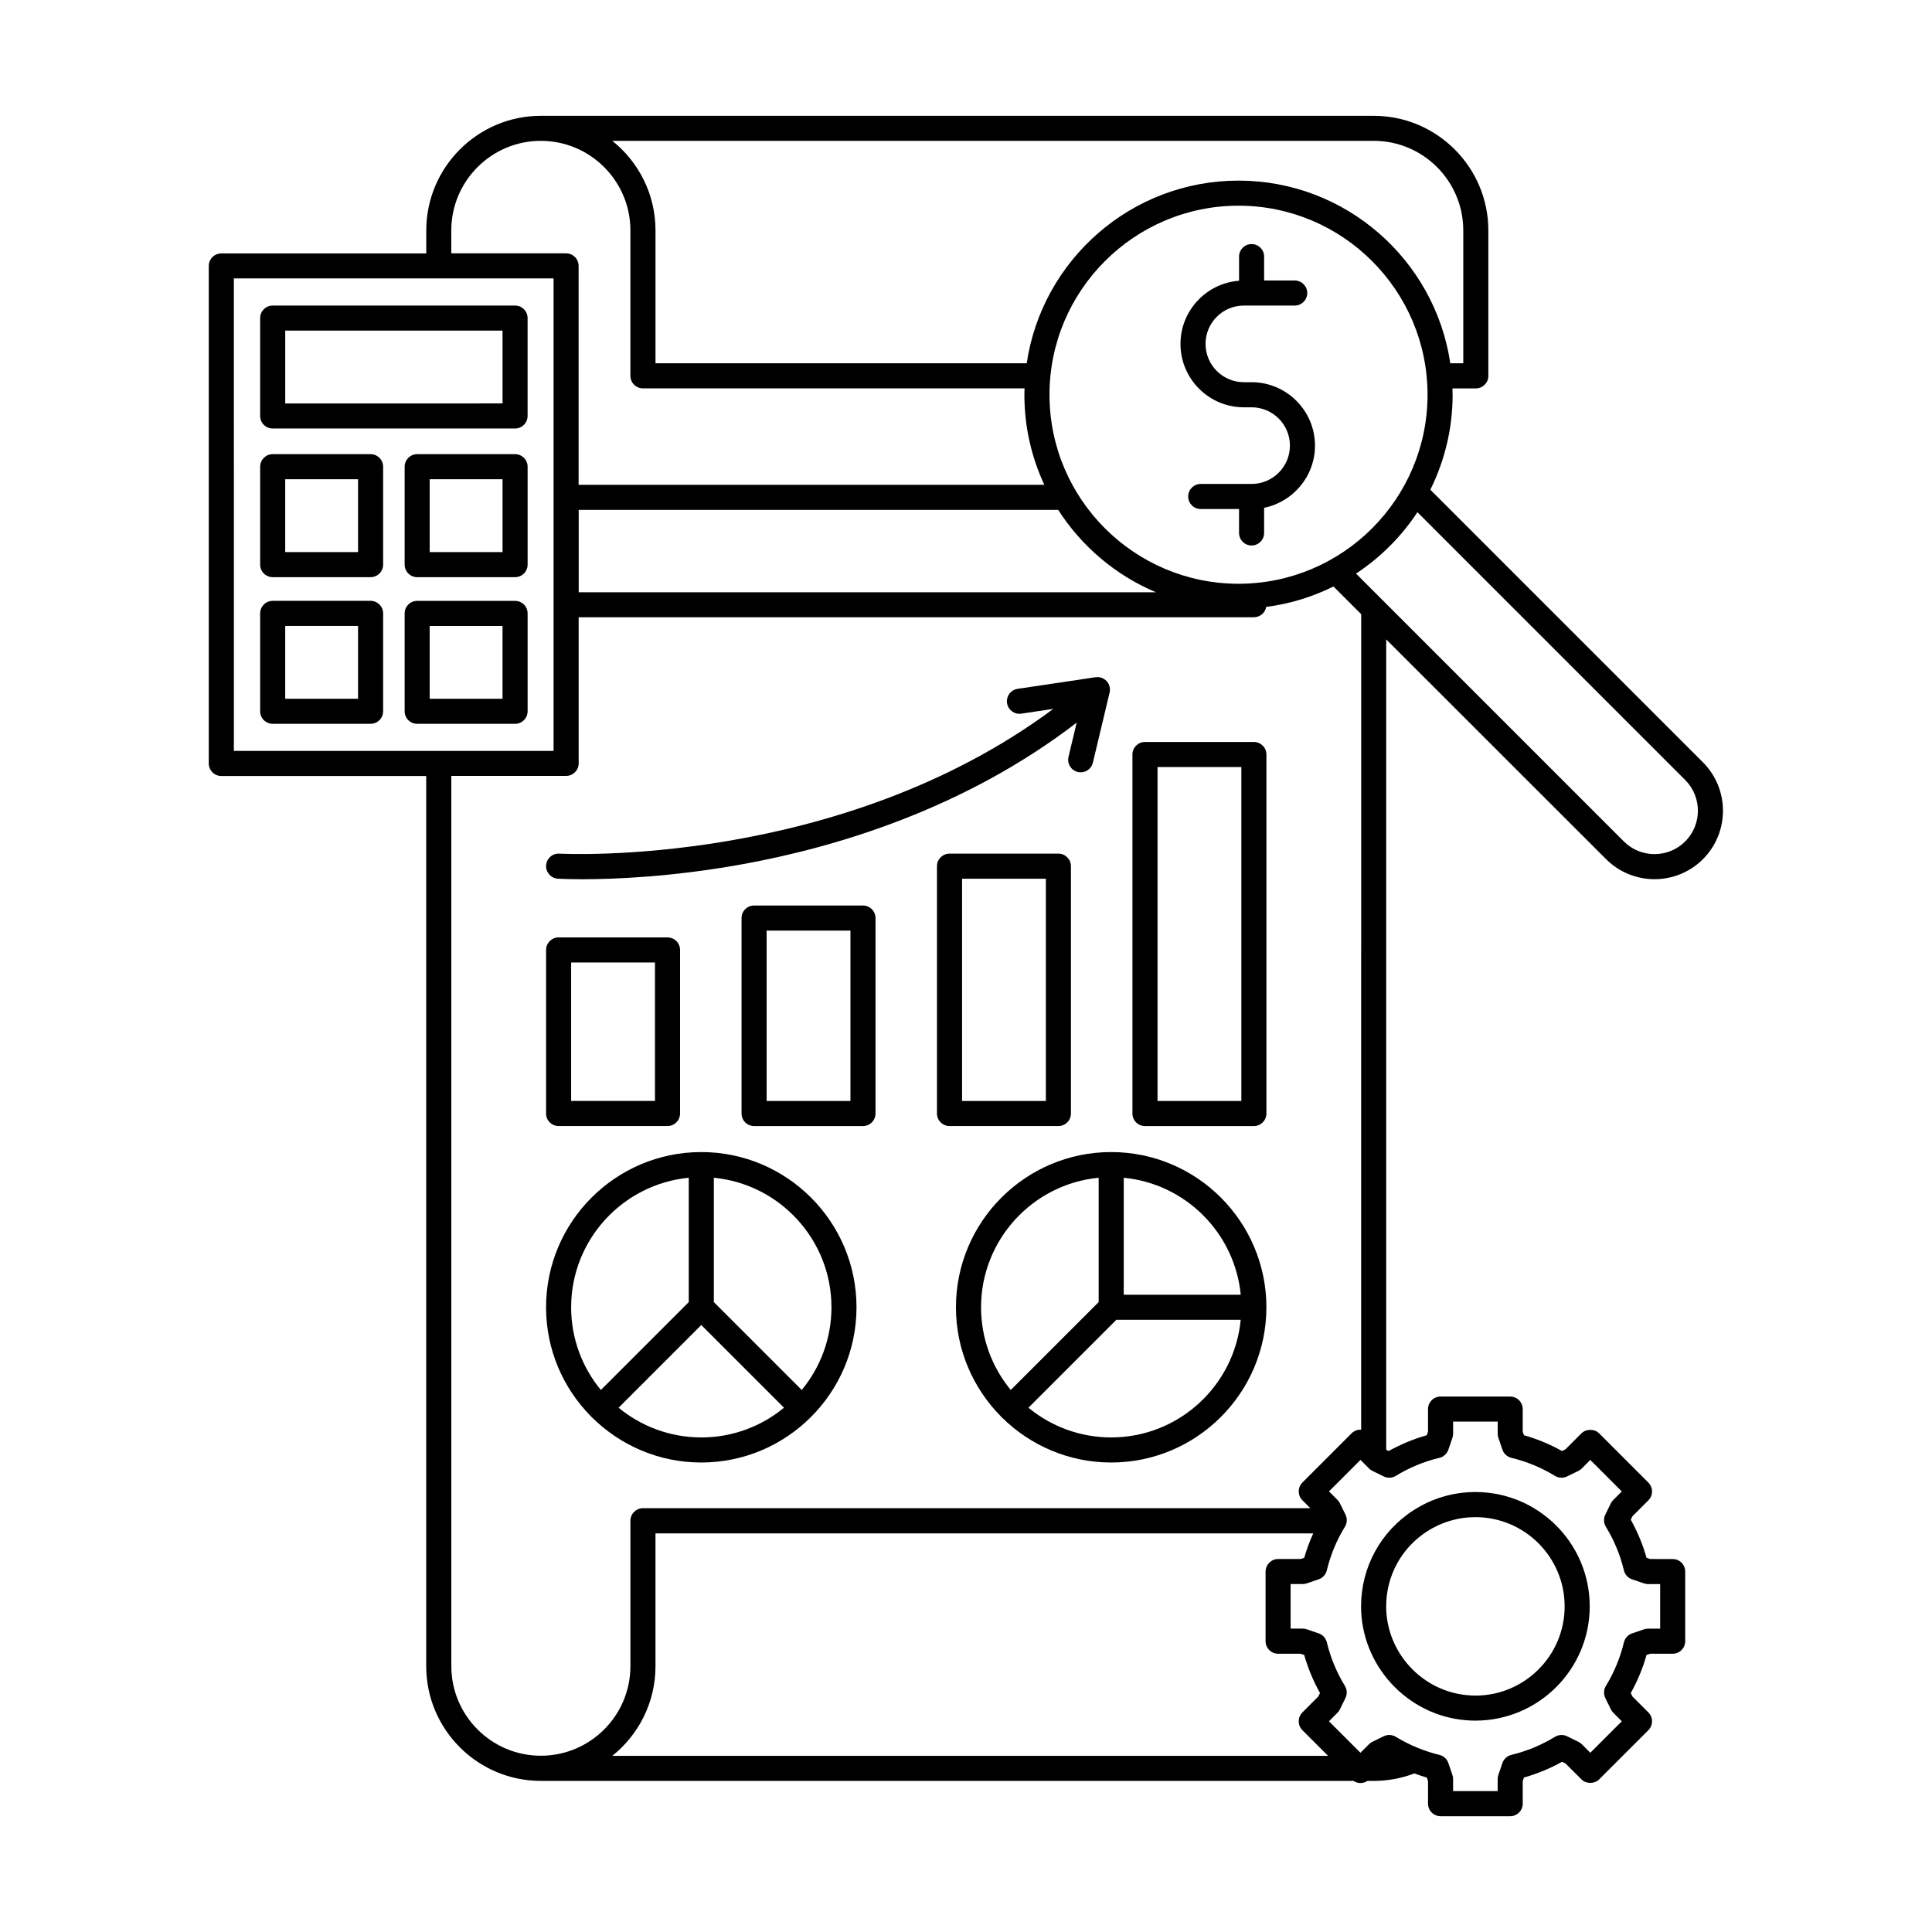 <?xml version="1.0" encoding="UTF-8"?>
<!-- Uploaded to: SVG Repo, www.svgrepo.com, Generator: SVG Repo Mixer Tools -->
<svg fill="#000000" width="800px" height="800px" version="1.1" viewBox="144 144 512 512" xmlns="http://www.w3.org/2000/svg">
 <g>
  <path d="m292.04 442.41h28.859c1.832 0 3.324-1.492 3.324-3.324v-43.336c0-1.832-1.484-3.324-3.324-3.324h-28.859c-1.832 0-3.324 1.484-3.324 3.324v43.336c-0.004 1.832 1.488 3.324 3.324 3.324zm3.316-43.344h22.219v36.699h-22.219z"/>
  <path d="m372.7 383.97h-28.863c-1.832 0-3.32 1.484-3.32 3.324v51.797c0 1.832 1.484 3.324 3.32 3.324h28.863c1.832 0 3.32-1.492 3.32-3.324v-51.797c0-1.84-1.484-3.324-3.32-3.324zm-3.324 51.797h-22.215v-45.152h22.215z"/>
  <path d="m427.81 439.09v-65.543c0-1.832-1.484-3.324-3.32-3.324h-28.859c-1.832 0-3.324 1.484-3.324 3.324v65.539c0 1.832 1.484 3.324 3.324 3.324h28.859c1.836 0.004 3.32-1.488 3.32-3.32zm-6.644-3.32h-22.207v-58.895h22.207z"/>
  <path d="m476.29 340.63h-28.863c-1.832 0-3.32 1.484-3.32 3.324v95.141c0 1.832 1.484 3.324 3.32 3.324h28.863c1.832 0 3.324-1.492 3.324-3.324v-95.141c0.004-1.836-1.484-3.324-3.324-3.324zm-3.32 95.141h-22.215v-88.496h22.215z"/>
  <path d="m291.84 376.86c0.273 0.016 2.59 0.145 6.543 0.145 8.273 0 23.719-0.578 42.652-4.027 24.164-4.398 58.387-14.465 88.293-37.469l-2.16 9.07c-0.434 1.785 0.676 3.578 2.457 4.004 0.258 0.059 0.52 0.09 0.77 0.09 1.508 0 2.863-1.027 3.231-2.555l4.434-18.582c0.25-1.074-0.039-2.207-0.781-3.019-0.746-0.812-1.848-1.203-2.941-1.043l-20.668 3.078c-1.812 0.273-3.059 1.965-2.797 3.777 0.273 1.812 1.953 3.062 3.773 2.797l8.484-1.258c-56.859 42.258-130.13 38.398-130.89 38.355-1.828-0.117-3.406 1.285-3.512 3.113-0.113 1.836 1.281 3.414 3.117 3.523z"/>
  <path d="m569.63 371.69c3.535 3.535 8.184 5.305 12.832 5.305 4.648 0 9.297-1.77 12.832-5.305 7.078-7.074 7.078-18.59 0-25.668l-72.242-72.242c3.769-7.586 5.906-16.133 5.906-25.164 0-0.562-0.023-1.125-0.039-1.684h6.191c1.832 0 3.316-1.484 3.316-3.32v-38.543c0-16.746-13.629-30.375-30.375-30.375h-220.71c-16.73 0-30.344 13.602-30.375 30.328 0 0.016-0.004 0.031-0.004 0.051v6.086h-54.312c-1.832 0-3.324 1.484-3.324 3.32v131.85c0 1.832 1.492 3.32 3.324 3.32h54.301v45.676c0 0.016 0.004 0.023 0.004 0.035v190.22 0.039c0.02 16.727 13.637 30.336 30.375 30.336h0.035 215.32c1.125 0.754 2.594 0.754 3.707 0h1.648c3.723 0 7.34-0.66 10.777-1.977 1.074 0.398 2.168 0.766 3.301 1.094l0.324 0.953v5.965c0 1.832 1.492 3.324 3.324 3.324h18.449c1.832 0 3.324-1.492 3.324-3.324v-5.965l0.324-0.957c1.742-0.492 3.481-1.102 5.203-1.809 1.641-0.68 3.281-1.477 4.887-2.371l0.918 0.441 4.227 4.223c1.246 1.246 3.449 1.246 4.695 0l13.047-13.039c1.289-1.301 1.289-3.406 0-4.699l-4.227-4.227-0.441-0.918c1.785-3.203 3.195-6.586 4.176-10.086l0.957-0.324h5.977c1.832 0 3.316-1.492 3.316-3.324v-18.453c0-1.832-1.48-3.316-3.316-3.316l-5.977-0.012-0.957-0.324c-0.984-3.5-2.394-6.883-4.176-10.09l0.441-0.91 4.223-4.227c1.293-1.301 1.293-3.402 0-4.699l-13.043-13.047c-1.25-1.246-3.461-1.234-4.707 0l-4.219 4.227-0.918 0.449c-3.203-1.789-6.59-3.188-10.09-4.18l-0.324-0.953v-5.981c0-1.832-1.492-3.316-3.324-3.316h-18.449c-1.832 0-3.324 1.48-3.324 3.316v5.981l-0.324 0.953c-3.496 0.988-6.883 2.394-10.102 4.18l-0.656-0.316v-132.89-0.035-81.848zm20.969-20.98c4.484 4.492 4.484 11.789 0 16.277-4.488 4.484-11.789 4.484-16.273 0l-63.922-63.93-7.047-7.047c6.469-4.262 12.016-9.805 16.273-16.27zm-293.25-71.578h127.09c6.191 9.656 15.215 17.324 25.891 21.82h-152.97v-21.82zm174.87 19.57c-27.617 0-50.094-22.469-50.094-50.098 0-27.617 22.477-50.094 50.094-50.094s50.09 22.469 50.09 50.094c0 27.629-22.469 50.098-50.09 50.098zm35.828-117.38c13.09 0 23.734 10.645 23.734 23.73v35.223h-3.441c-4.047-27.352-27.668-48.41-56.125-48.41-28.457 0-52.082 21.059-56.125 48.41h-98.379v-35.223c0-9.598-4.481-18.156-11.445-23.73zm-244.45 23.77v-0.035c0-13.082 10.645-23.73 23.73-23.73 13.09 0 23.734 10.645 23.734 23.73v38.543c0 1.832 1.484 3.32 3.32 3.32h101.13c-0.016 0.559-0.039 1.117-0.039 1.684 0 8.531 1.898 16.617 5.285 23.879h-123.42v-58.023c0-1.832-1.484-3.32-3.32-3.32h-30.426v-6.047zm-57.625 12.695h84.727v125.21h-30.383-0.035-0.035-54.266l-0.004-125.21zm276.74 364.47h5.969l0.945 0.324c0.996 3.5 2.398 6.883 4.188 10.086l-0.453 0.918-4.219 4.227c-1.293 1.301-1.293 3.402 0.004 4.699l6.801 6.801h-189.68c6.969-5.57 11.441-14.137 11.441-23.734v-35.215h174.31c-0.945 2.102-1.758 4.254-2.387 6.469l-0.953 0.324h-5.965c-1.832 0-3.324 1.492-3.324 3.324v18.453c0.004 1.832 1.488 3.324 3.328 3.324zm31.172-47.129c3.621-2.207 7.516-3.824 11.574-4.785 1.109-0.266 2-1.082 2.371-2.16l1.082-3.168c0.117-0.344 0.176-0.711 0.176-1.074v-3.203h11.812v3.203c0 0.363 0.059 0.73 0.18 1.074l1.078 3.168c0.363 1.078 1.266 1.895 2.371 2.16 4.066 0.973 7.949 2.586 11.562 4.785 0.969 0.59 2.176 0.645 3.195 0.145l3.008-1.473c0.332-0.156 0.629-0.379 0.891-0.637l2.262-2.266 8.348 8.348-2.262 2.262c-0.266 0.262-0.48 0.555-0.641 0.891l-1.473 3.008c-0.5 1.02-0.441 2.227 0.145 3.195 2.207 3.613 3.82 7.5 4.785 11.562 0.266 1.109 1.082 2 2.156 2.371l3.176 1.082c0.344 0.117 0.711 0.18 1.074 0.18h3.203v11.809h-3.203c-0.363 0-0.719 0.059-1.066 0.176l-3.168 1.082c-1.082 0.367-1.898 1.266-2.168 2.371-0.969 4.062-2.586 7.949-4.781 11.562-0.594 0.973-0.648 2.172-0.152 3.195l1.473 3.008c0.16 0.328 0.379 0.629 0.641 0.891l2.262 2.262-8.348 8.348-2.258-2.266c-0.258-0.258-0.559-0.48-0.898-0.637l-3.008-1.473c-1.012-0.5-2.211-0.441-3.188 0.145-1.82 1.102-3.688 2.055-5.559 2.836-1.996 0.82-4.016 1.477-6 1.953-1.117 0.266-2.004 1.082-2.383 2.16l-1.078 3.168c-0.121 0.344-0.18 0.711-0.18 1.074v3.199h-11.812v-3.199c0-0.363-0.059-0.73-0.176-1.074l-1.082-3.16c-0.367-1.078-1.254-1.891-2.359-2.156-1.898-0.465-3.734-1.055-5.465-1.754-0.004 0-0.016-0.004-0.02-0.004-2.102-0.84-4.144-1.859-6.086-3.043-0.973-0.59-2.176-0.645-3.199-0.145l-3.008 1.473c-0.328 0.156-0.629 0.379-0.887 0.637l-2.266 2.266-8.348-8.348 2.262-2.262c0.258-0.262 0.469-0.559 0.629-0.887l1.48-3.008c0.504-1.02 0.441-2.223-0.141-3.199-2.203-3.606-3.82-7.5-4.797-11.574-0.277-1.102-1.082-1.996-2.16-2.363l-3.164-1.082c-0.344-0.117-0.711-0.176-1.074-0.176h-3.199v-11.809h3.199c0.363 0 0.73-0.066 1.082-0.18l3.16-1.082c1.074-0.367 1.879-1.258 2.156-2.367 0.961-4.039 2.551-7.875 4.707-11.41 0.02-0.031 0.039-0.066 0.059-0.102 0.055-0.102 0.121-0.223 0.172-0.309 0.465-0.926 0.465-2.016 0.004-2.953l-1.48-3.012c-0.16-0.324-0.371-0.621-0.629-0.883l-2.262-2.262 8.348-8.348 1.152 1.152v0.012l1.117 1.109c0.258 0.258 0.555 0.48 0.887 0.637l2.996 1.473c1.02 0.5 2.223 0.449 3.191-0.141zm-9.164-139.78v127.54c-0.059 0-0.117-0.012-0.176-0.012-0.883 0-1.727 0.344-2.352 0.961l-13.039 13.047c-1.301 1.301-1.301 3.402-0.004 4.699l2.109 2.109h-176.87c-1.832 0-3.324 1.492-3.324 3.324v38.535c0 13.078-10.621 23.715-23.695 23.734h-0.035-0.004c-13.082 0-23.723-10.645-23.723-23.734v-0.023-190.23-0.035-45.641h30.426c1.832 0 3.32-1.484 3.32-3.32v-38.727h178.95c1.629 0 2.984-1.184 3.254-2.734 6.328-0.82 12.328-2.684 17.828-5.414l7.344 7.344v88.531c-0.012 0.023-0.012 0.035-0.012 0.047z"/>
  <path d="m475.68 245.29h-2.047c-5.598 0-10.152-4.559-10.152-10.156 0-5.602 4.551-10.156 10.152-10.156h13.48c1.832 0 3.32-1.484 3.32-3.32 0-1.832-1.484-3.324-3.32-3.324h-8.105v-6.332c0-1.832-1.492-3.32-3.324-3.32-1.832 0-3.32 1.484-3.32 3.32v6.398c-8.664 0.656-15.523 7.906-15.523 16.738 0 9.262 7.531 16.801 16.797 16.801h2.047c5.602 0 10.16 4.555 10.16 10.156 0 5.598-4.555 10.152-10.156 10.156h-0.004-13.48c-1.832 0-3.324 1.484-3.324 3.324 0 1.84 1.492 3.324 3.324 3.324h10.156v6.34c0 1.832 1.484 3.32 3.32 3.32 1.832 0 3.324-1.48 3.324-3.32v-6.672c7.672-1.547 13.48-8.344 13.48-16.469 0.004-9.273-7.535-16.809-16.805-16.809z"/>
  <path d="m329.85 449.31c-22.68 0-41.137 18.449-41.137 41.137 0 11.262 4.555 21.488 11.914 28.918 0.051 0.051 0.082 0.109 0.137 0.16 0.051 0.051 0.105 0.09 0.16 0.133 7.438 7.359 17.652 11.922 28.922 11.922 22.68 0 41.137-18.461 41.137-41.137 0.004-22.684-18.449-41.133-41.133-41.133zm-3.32 6.805v32.953l-23.293 23.293c-4.922-5.965-7.879-13.598-7.879-21.914 0-17.902 13.707-32.648 31.172-34.332zm-18.594 60.945 21.914-21.914 21.914 21.914c-5.965 4.918-13.602 7.875-21.914 7.875s-15.949-2.961-21.914-7.875zm48.531-4.699-23.293-23.293v-32.953c17.461 1.684 31.172 16.43 31.172 34.328 0 8.32-2.961 15.953-7.879 21.918z"/>
  <path d="m479.61 490.43c-0.012-22.676-18.453-41.121-41.137-41.121-22.68 0-41.137 18.449-41.137 41.137 0 11.262 4.555 21.477 11.91 28.91 0.055 0.055 0.086 0.121 0.137 0.172 0.055 0.055 0.117 0.09 0.172 0.141 7.438 7.352 17.66 11.91 28.914 11.91 22.68 0 41.125-18.449 41.137-41.125 0-0.004 0.004-0.012 0.004-0.012 0.008-0.008 0-0.012 0-0.012zm-6.801-3.312h-31.004v-31.004c16.367 1.574 29.422 14.633 31.004 31.004zm-37.652-31.004v32.953l-23.297 23.293c-4.918-5.965-7.871-13.598-7.871-21.914 0.004-17.902 13.699-32.648 31.168-34.332zm3.316 68.82c-8.312 0-15.957-2.961-21.922-7.875l23.297-23.297h32.953c-1.668 17.465-16.426 31.172-34.328 31.172z"/>
  <path d="m242.21 264.36h-25.945c-1.832 0-3.32 1.484-3.32 3.324v25.945c0 1.832 1.484 3.324 3.32 3.324h25.945c1.832 0 3.324-1.484 3.324-3.324v-25.945c0-1.84-1.488-3.324-3.324-3.324zm-3.32 25.945h-19.305v-19.301h19.305z"/>
  <path d="m280.5 264.36h-25.945c-1.832 0-3.32 1.484-3.32 3.324v25.945c0 1.832 1.484 3.324 3.32 3.324h25.945c1.832 0 3.324-1.484 3.324-3.324v-25.945c0-1.84-1.492-3.324-3.324-3.324zm-3.32 25.945h-19.305v-19.301h19.305z"/>
  <path d="m242.21 303.23h-25.945c-1.832 0-3.32 1.484-3.32 3.32v25.945c0 1.832 1.484 3.32 3.32 3.32h25.945c1.832 0 3.324-1.484 3.324-3.32v-25.945c0-1.832-1.488-3.32-3.324-3.32zm-3.32 25.949h-19.305v-19.301h19.305z"/>
  <path d="m280.5 335.82c1.832 0 3.324-1.484 3.324-3.32v-25.945c0-1.832-1.484-3.32-3.324-3.32h-25.945c-1.832 0-3.32 1.484-3.32 3.32v25.945c0 1.832 1.484 3.32 3.32 3.32zm-22.629-25.938h19.305v19.301h-19.305z"/>
  <path d="m216.26 257.56h64.234c1.832 0 3.324-1.484 3.324-3.32v-25.945c0-1.832-1.484-3.324-3.324-3.324h-64.234c-1.832 0-3.32 1.484-3.32 3.324v25.945c0 1.832 1.488 3.32 3.32 3.32zm3.328-25.953h57.59v19.305l-57.59 0.004z"/>
  <path d="m532.41 599.87h0.016c0.012 0 0.031 0 0.047 0.004h0.023 0.031c0.762 0.086 1.57 0.109 2.473 0.109 16.703 0 30.293-13.586 30.293-30.289 0-16.703-13.586-30.293-30.293-30.293-5.848 0-11.516 1.668-16.395 4.832h-0.012c0 0.004-0.004 0.004-0.004 0.004h-0.004c-8.695 5.602-13.887 15.121-13.887 25.457 0.004 15.641 12.168 28.871 27.711 30.176zm-10.215-50.039c0.012-0.004 0.012-0.004 0.016-0.004 3.805-2.465 8.223-3.769 12.793-3.769 13.039 0 23.645 10.605 23.645 23.645s-10.605 23.648-23.645 23.648c-0.715 0-1.328-0.035-1.883-0.098-0.02 0-0.035 0.012-0.039 0h-0.047c-12.152-0.984-21.684-11.336-21.684-23.559-0.004-8.066 4.051-15.492 10.844-19.863z"/>
 </g>
</svg>